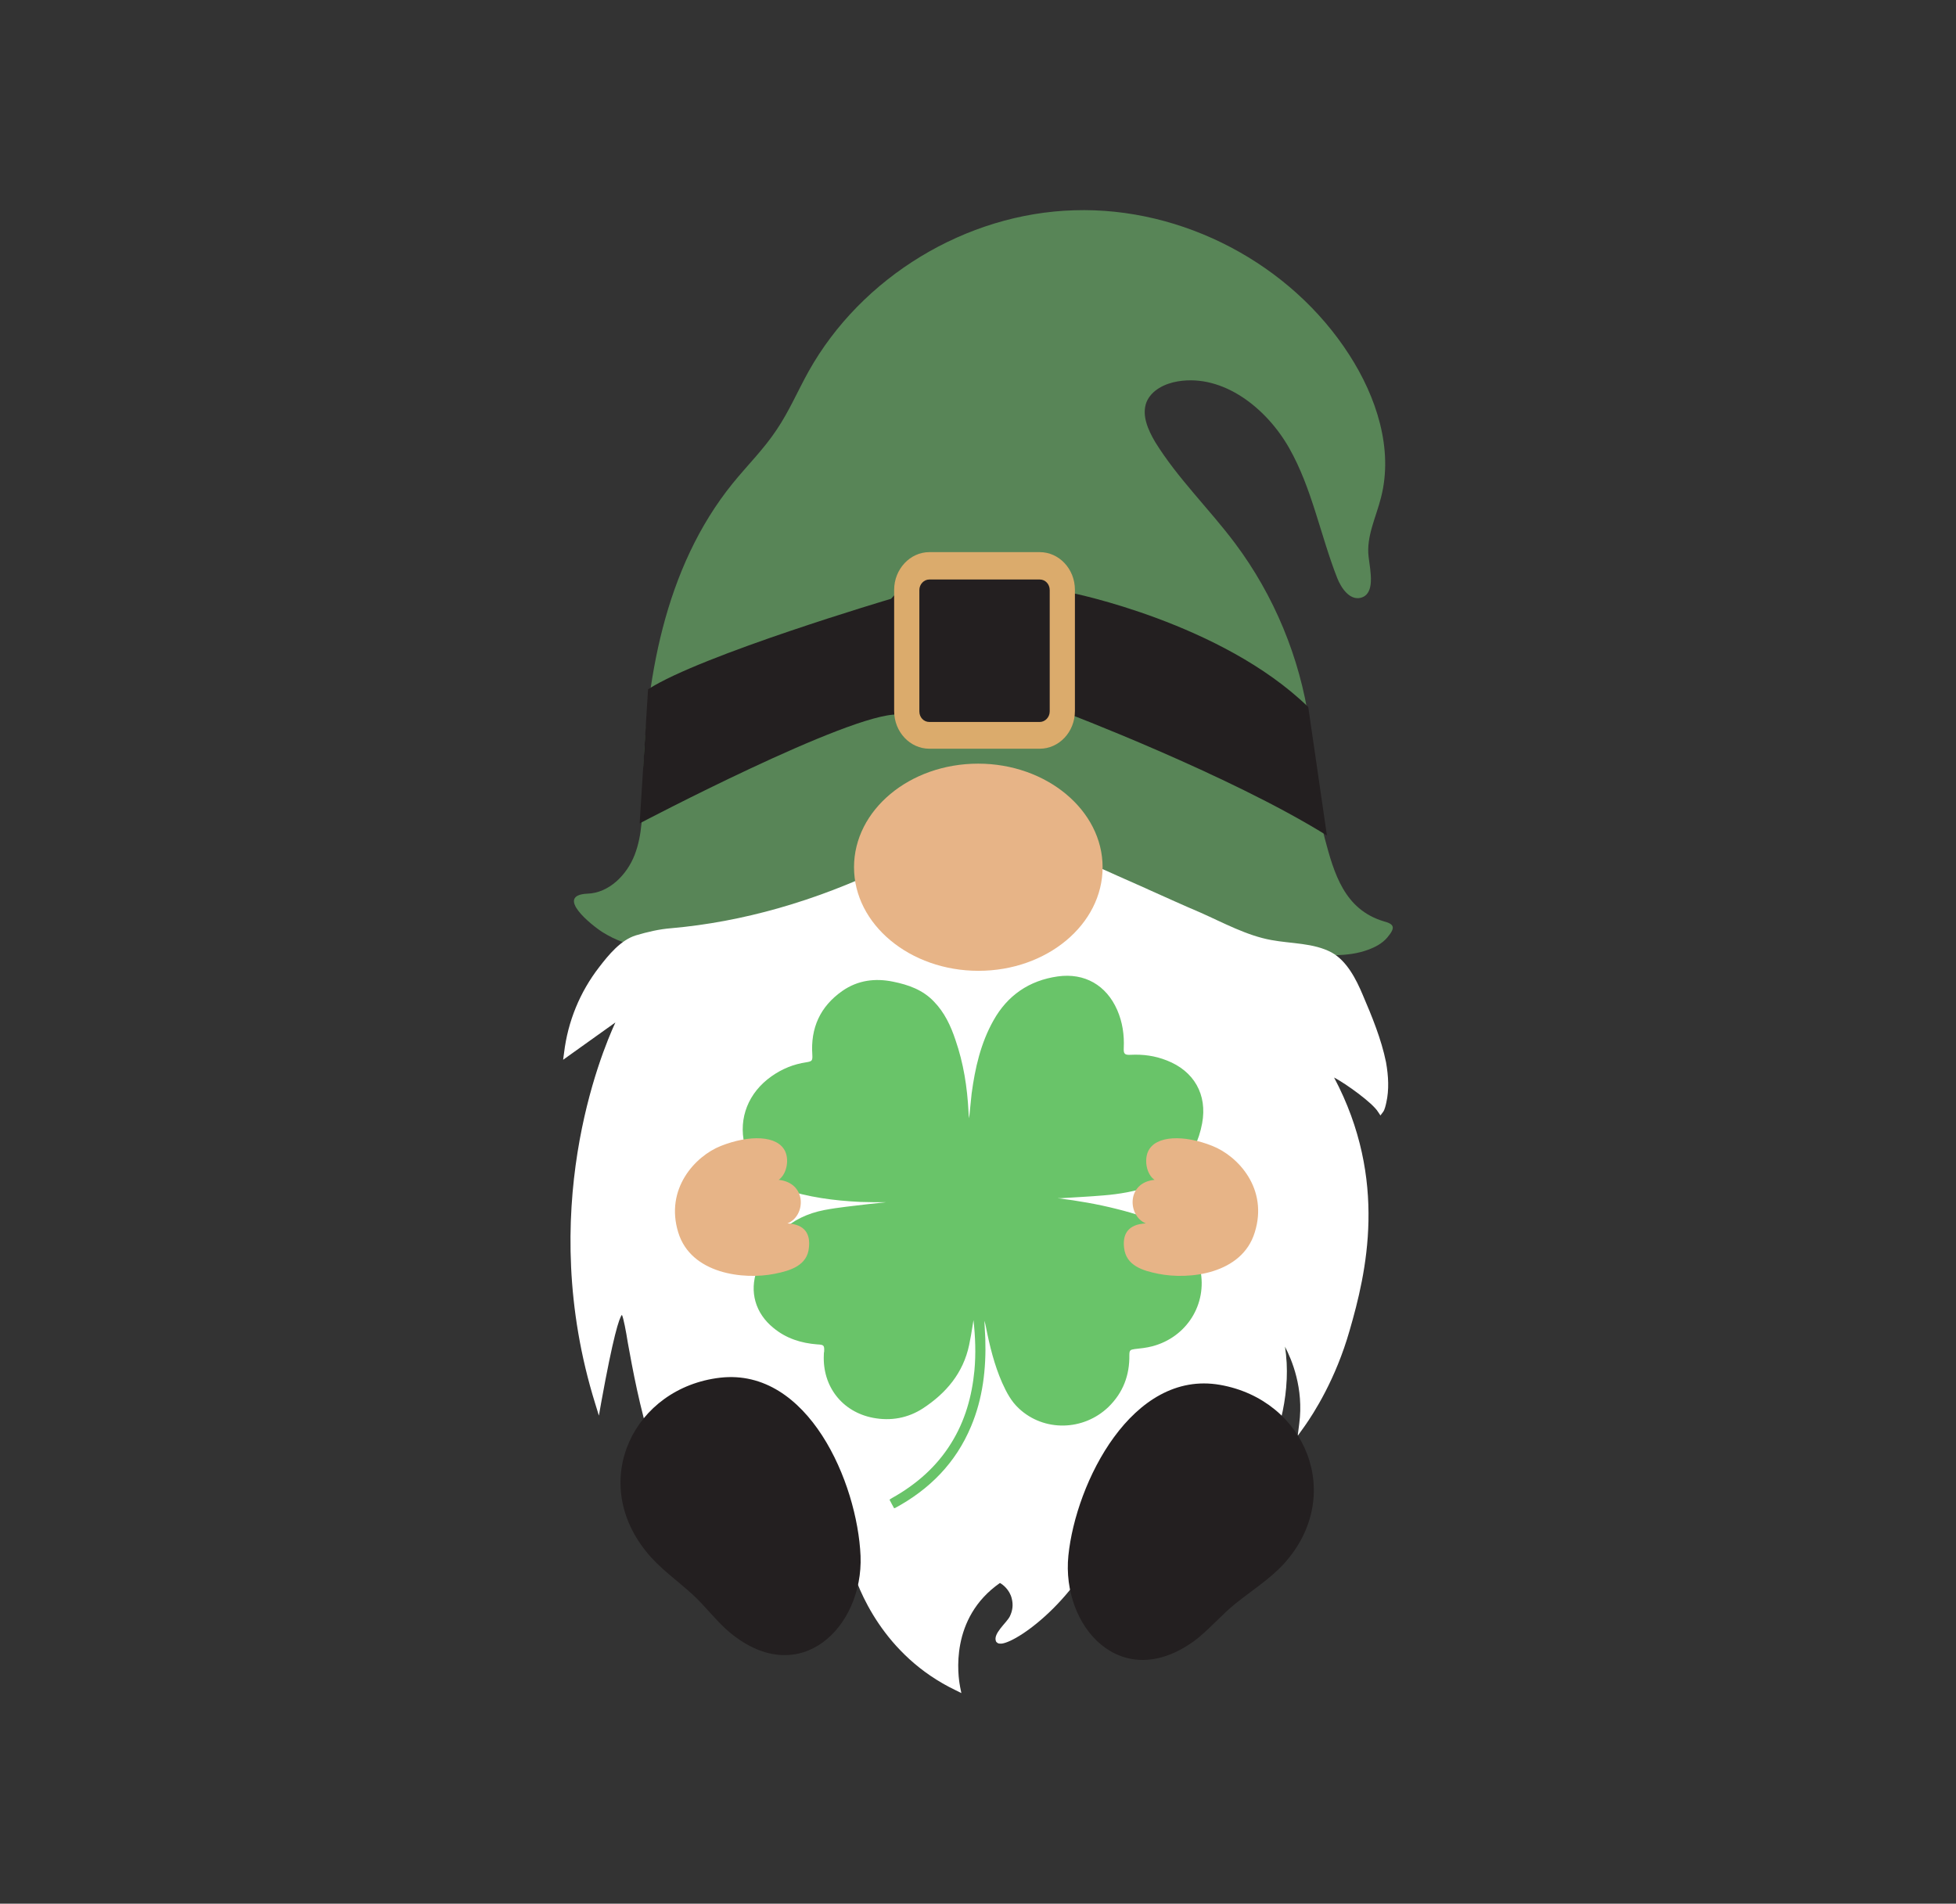 <?xml version="1.0" encoding="utf-8"?>
<!-- Generator: Adobe Illustrator 27.2.0, SVG Export Plug-In . SVG Version: 6.00 Build 0)  -->
<svg version="1.1" id="Layer_1" xmlns="http://www.w3.org/2000/svg" xmlns:xlink="http://www.w3.org/1999/xlink" x="0px" y="0px"
	 viewBox="0 0 628.7 612" style="enable-background:new 0 0 628.7 612;" xml:space="preserve">
<rect x="0" y="0" width="628.7" height="612" fill="#333333" stroke="none"/>
<style type="text/css">
	.st0{fill:#588557;}
	.st1{fill:#FFFFFF;}
	.st2{fill:#231F20;}
	.st3{fill:#69C469;}
	.st4{fill:#E7B487;}
	.st5{fill:#DBAB6C;}
</style>
<path class="st0" d="M445.9,301.4c-1.6,1.9-3.9,3.1-6.1,3.9c-3.4,1.3-7.1,1.7-10.8,1.8c17.3,26.3,16.8,52.6,14.7,49.3
	c-2.2-3.6-17.9-12.1-17.9-12.1c31.3,67.2-7.6,114.6-7.6,114.6c3.1-17-5.8-29.6-5.8-29.6c2,9,1.3,18-0.8,26.3
	c11.9,11.8,14.2,31.3,0.4,46.4c-4.6,5-10.2,8.5-15.5,12.7c-3.9,3.1-8.7,8.6-12.7,11.5c-19.7,14.3-36.3,0.9-39.4-17.3
	c-12.9,16.3-28.6,22.4-22.1,14.3c0.3-0.4,0.6-0.8,0.9-1.1c7.4-10.4-1.7-15-1.7-15c-18.8,13-13,34.9-13,34.9
	c-20.2-9.3-29.1-26.1-32.8-35.6c-3.1,19.1-21.1,33.3-40.8,17.2c-3.9-3.2-8.3-8.9-12-12.2c-5-4.5-10.4-8.3-14.7-13.6
	c-11.4-14.2-10-31-0.6-42.4c-4.6-17.7-6.4-33.8-7.5-34.3c-2.2-0.9-7.6,30.9-7.6,30.9c-0.2-0.6-0.4-1.2-0.6-1.8
	c-21.8-69.9,7.3-124.1,7.3-124.1L181.8,339c1.2-14.7,12.4-31,18.9-36.5c0,0-0.5,0.4-0.4,0.4c-2.3-0.8-4.5-1.9-6.6-3.2
	c-3.5-2.2-15.6-11.9-4.9-12.4l0,0c6.9-0.2,12.7-6,15.2-12.5s2.5-13.6,2.6-20.6c0.6-35,6.9-71.6,28.9-98.8c4.7-5.8,10-11,14.1-17.2
	c4-5.9,6.8-12.5,10.3-18.8c17-30.4,50.6-50.8,85.4-51.8c34.8-1.1,69.6,17.2,88.4,46.5c8.7,13.5,14.2,30.2,10.2,45.8
	c-1.6,6.4-4.8,12.6-4,19.1c0.6,4.9,2.2,12-2.6,13.2c-3.5,0.8-6.2-3.1-7.5-6.4c-5.4-13.8-8.1-28.8-15.4-41.7s-21.2-23.9-35.8-21.5
	c-4.2,0.7-8.5,2.8-10.1,6.7c-1.6,4.2,0.5,8.9,2.8,12.8c7.3,11.8,17.4,21.5,25.7,32.6c12.5,16.7,20.8,36.7,23.8,57.4
	c1.8,12.5,1.8,25.2,5,37.4c3,11.3,6.3,22.9,19,26.7C448.2,297.1,448.6,298.2,445.9,301.4z"/>
<path class="st1" d="M445.5,341.5c-1.5-7.4-4.5-14.7-7.5-21.7c-2.1-5-5.1-10.9-10-13.6c-5.8-3.1-13-2.8-19.4-4
	c-7.8-1.4-15.5-5.6-22.7-8.8c-5.2-2.2-10.9-4.8-16.5-7.3l-1.3-0.6c-2.9-1.3-5.9-2.6-8.8-3.9c-3.5-1.6-6.9-3.1-10.2-4.5
	c-19.3-8.4-44.4-7.8-63.9,1.5c-23.3,11.2-46.7,17.8-69.4,19.8c-3.9,0.3-7.7,1.2-11.4,2.3c-4.9,1.5-8.8,6.3-11.8,10.2
	c-6.2,8-10.1,17.5-11.3,27.6l-0.3,2.2l16.8-12c-4.6,10-25.7,60.7-6.5,122.5l1.2,3.9l0.7-4c3.9-21.5,5.8-27.4,6.7-28.4
	c0.5,1,1.3,5.2,1.9,9c3,16.5,9.2,50.7,25.2,64.8l1.8,1.5l-0.9-20.7c3.9,7.9,18.4,33.8,42.6,40.5l1.1,0.3l2-14.8
	c2.1,7.4,10.2,28.9,33.6,40.1l1.8,0.9l-0.4-2c-0.7-3.6-3.4-22.1,12.8-33.4c0.8,0.4,3.1,2.1,3.8,5c0.5,2,0.3,3.8-0.6,5.7
	c-1,2.1-5.7,5.7-4.4,8.2l0.1,0.1l0.1,0.1c0.4,0.4,0.8,0.4,1.4,0.4h0.1c5.7-0.6,27-16,34.9-40.7c2.4,2.6,9,10.4,8.6,14.3
	c0,1.2,0.7,1.5,1.2,1.5c2.2,0.2,6.8-3.4,10.6-8.4c3.4-4.5,7.7-11.8,9.4-22c1.4,4.5,4.4,15.6,3.1,20.1l-0.9,3.1l2.5-2.1
	c5.9-4.9,26.1-33.3,21.7-61.3c2.2,4.2,6.1,13.4,4.6,24.8l-0.5,3.9l2.3-3.2c2.8-4,9.9-14.9,14.4-30.7c5.3-18.3,12.5-48.3-5-81.3
	c3.8,2,12.3,8.1,14.1,11l0.8,1.2l0.9-1.2c0.5-0.7,0.8-2.1,1-3C446.5,350.4,446.3,346,445.5,341.5z"/>
<path class="st2" d="M286.4,192.5l11.3-12.2l36.1-0.1l10.6,10.4c0,0,48.2,9.6,76.1,36.7l6,41.3C395,249,342,228.9,342,228.9
	l-7.4,11.1l-34.7,0.5l-11.3-10.8c-15.5-0.5-83,35-83,35l2.7-43.1C225.3,210.6,286.4,192.5,286.4,192.5z M231.5,442.9
	c-27.7,3.2-42.3,33-23.8,55.9c4.3,5.4,9.9,9.2,14.9,13.8c3.8,3.4,8.2,9.2,12.2,12.4c22.4,18.3,42.7-2,41.8-24.8
	C275.6,476.7,259.8,439.7,231.5,442.9z M392.1,445.2c-28.2-4.9-46.3,31.4-48.7,54.9c-2.3,22.8,17,44.5,40.5,27.4
	c4.1-3,9-8.6,13-11.8c5.3-4.3,11.1-7.9,15.8-13C432.5,480.8,419.7,450,392.1,445.2z"/>
<path class="st3" d="M339.9,385.2c6.5,0.8,12.9,1.9,19.2,3.5c5.6,1.4,11,3.1,16.1,5.9c5.5,3,9.4,7.4,10.6,13.6
	c2.3,11.1-4.4,21.7-15.4,24.6c-1.9,0.5-3.8,0.7-5.7,0.9c-1.4,0.2-1.7,0.4-1.7,1.9c0.1,6.5-2,12.1-6.7,16.7c-8.1,7.8-20.8,8-28.8,0.5
	c-2.5-2.3-4-5.2-5.4-8.3c-2.5-5.7-4-11.8-5.2-17.9c-0.1-0.7-0.3-1.3-0.5-2c0.1,1.9,0.2,3.8,0.3,5.8c0.3,9.7-0.8,19.2-4.6,28.2
	c-4.9,11.7-13.3,20.2-24.4,26.2c-0.1,0-0.1,0-0.3,0.1c-0.5-0.9-1-1.8-1.5-2.8c0.3-0.2,0.5-0.3,0.8-0.5c7.7-4.3,14.3-10,19-17.6
	c4.5-7.2,6.7-15.1,7.5-23.4c0.5-5.4,0.3-10.8-0.3-16.2c-0.3,1.6-0.5,3.3-0.8,4.9c-0.2,1.1-0.4,2.1-0.6,3.1
	c-1.9,9-7.4,15.5-14.9,20.4c-4.8,3.1-10.3,4.1-16,3c-9.9-1.9-16.3-10.1-15.8-20.3c0-0.3,0-0.7,0.1-1c0.1-2-0.1-2.2-2.2-2.3
	c-5.2-0.4-10-1.9-14.1-5.3c-5.8-4.7-7.8-11.6-5.3-18.6C247,398,254,391.1,265,389c4.7-0.9,9.4-1.3,14.1-1.9c1.9-0.2,3.8-0.4,5.7-0.6
	c-2.7,0-5.5,0-8.2-0.1c-8.5-0.4-16.8-1.5-24.9-4.2c-7.1-2.3-10.8-7.4-12.4-14.3c-2-8.5,1.3-16.7,8.7-21.9c3.4-2.4,7.1-3.9,11.2-4.5
	c1.8-0.3,2-0.5,1.9-2.4c-0.6-8.6,2.5-15.5,9.6-20.5c5-3.5,10.6-4.2,16.4-3c4.9,1,9.5,2.6,13.1,6.4c3.4,3.5,5.4,7.8,6.9,12.3
	c2.6,7.5,3.8,15.2,4.2,23.1c0,0.7,0.1,1.4,0.2,2.1c0.3-2.6,0.5-5.3,0.8-7.9c1.1-8.2,2.9-16.2,7-23.5c4.5-8.1,11.5-12.9,20.7-14.2
	c8.6-1.2,15.6,2.8,19.1,10.8c1.7,3.9,2.3,8,2.1,12.2c-0.1,1.9,0.3,2.3,2.2,2.2c4-0.2,7.8,0.3,11.6,1.8c8.8,3.4,13.1,11,11.4,20.2
	c-1,5.5-3.4,10.4-7,14.6c-2.5,3-6,4.5-9.7,5.7c-4.9,1.6-9.9,2.5-15,2.9c-4.6,0.4-9.1,0.6-13.7,0.9
	C340.6,385.2,340.3,385.2,339.9,385.2z"/>
<path class="st4" d="M354.4,278.8c0,18.4-17.9,33.3-39.9,33.3s-40-14.9-40-33.3s17.9-33.3,39.9-33.3S354.4,260.5,354.4,278.8z
	 M389.7,368.4c-9-3.6-18.3-3.5-20.7,1.8c-1.3,3-0.4,7.4,2.1,9.1c-9.2,0.9-8.6,11.7-2.8,14c-5.8,0.3-7.5,3.5-7,7.8
	c0.6,5.8,6,7.4,11,8.4c9.9,2,26.9,0.1,31-13.3C407.7,382.2,398,371.7,389.7,368.4z M253.1,393.3c5.9-2.3,6.4-13-2.8-14
	c2.5-1.8,3.4-6.2,2.1-9.1c-2.4-5.3-11.6-5.4-20.7-1.8c-8.3,3.3-18,13.8-13.7,27.8c4.1,13.4,21.1,15.3,31,13.3c5.1-1,10.5-2.7,11-8.4
	C260.5,396.8,258.8,393.6,253.1,393.3z"/>
<path class="st5" d="M334.2,240.7h-35.5c-6.2,0-11.3-5.4-11.3-12.1v-39c0-6.6,5.1-12.1,11.3-12.1h35.5c6.2,0,11.3,5.4,11.3,12.1v39
	C345.5,235.3,340.4,240.7,334.2,240.7z M298.7,186.3c-1.7,0-3.2,1.5-3.2,3.4v39c0,1.9,1.4,3.4,3.2,3.4h35.5c1.7,0,3.2-1.5,3.2-3.4
	v-39c0-1.9-1.4-3.4-3.2-3.4H298.7z"/>
</svg>
